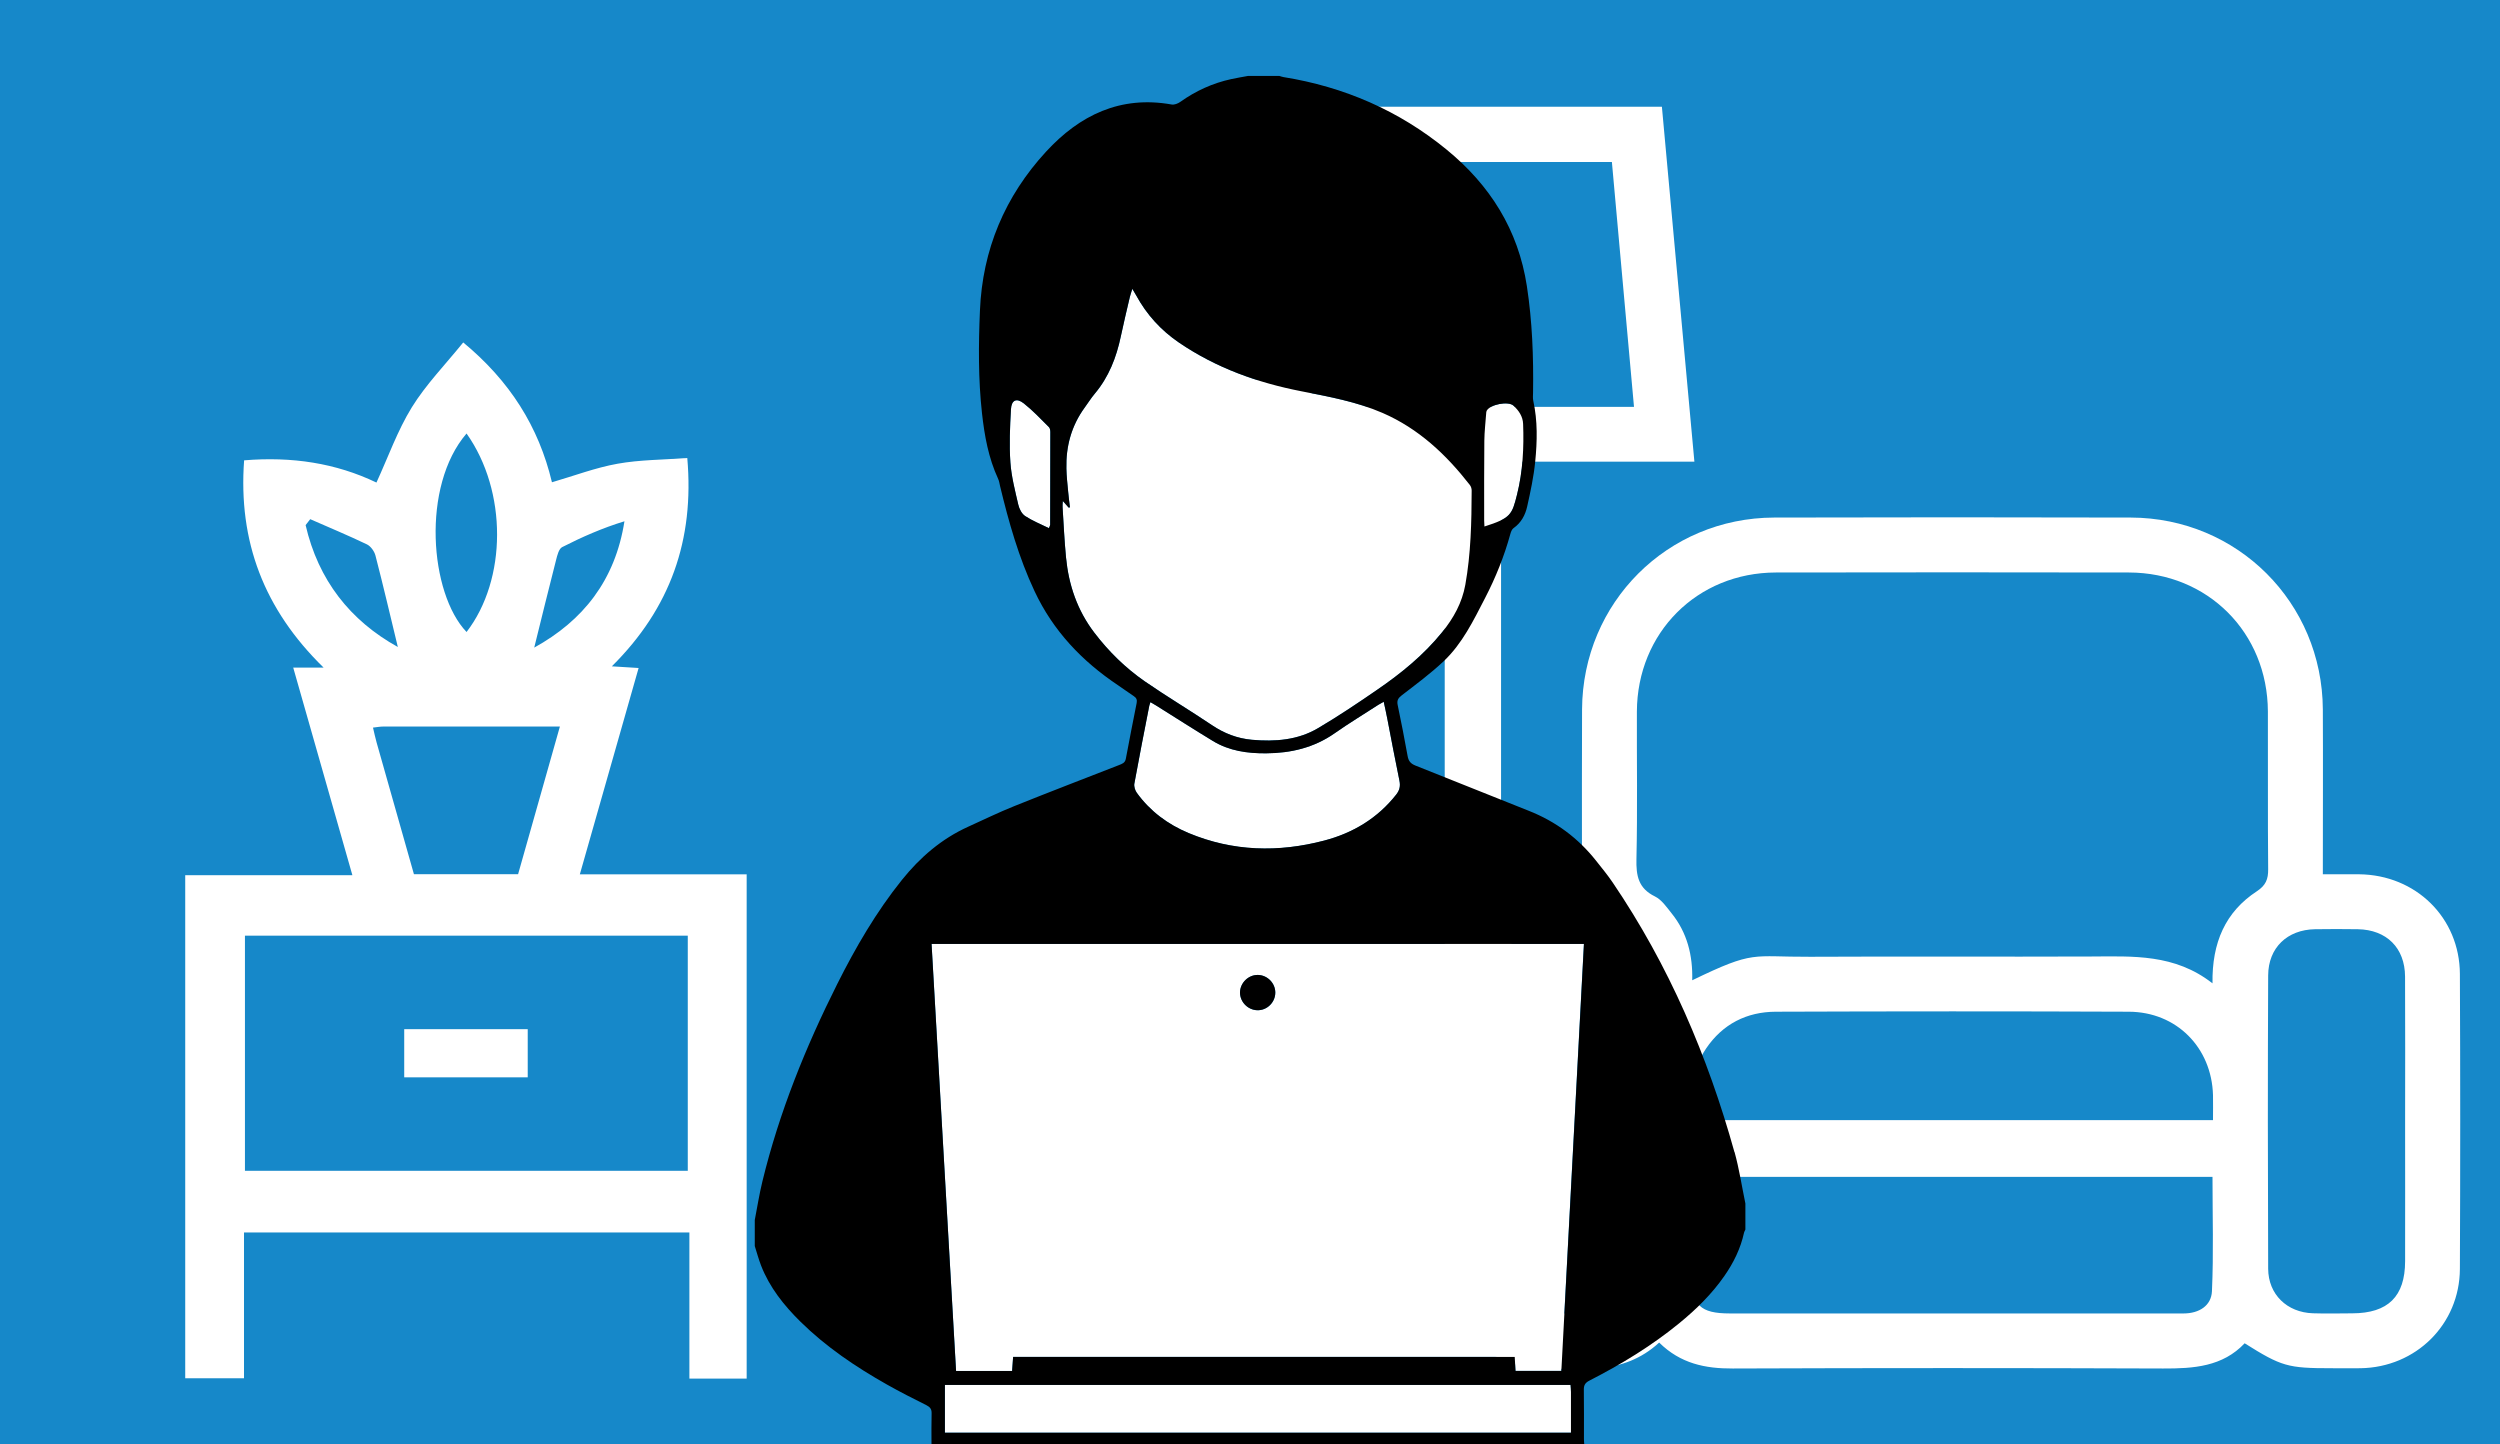 <?xml version="1.0" encoding="UTF-8"?>
<svg id="Layer_1" data-name="Layer 1" xmlns="http://www.w3.org/2000/svg" viewBox="0 0 450 260">
  <defs>
    <style>
      .cls-1 {
        fill: #fff;
      }

      .cls-2 {
        fill: #1688c9;
      }
    </style>
  </defs>
  <rect class="cls-2" width="450" height="260"/>
  <g>
    <path class="cls-1" d="m43.95,82.86c8.58-.71,16.5.49,23.81,4,2.13-4.63,3.79-9.36,6.36-13.53,2.54-4.11,6-7.66,9.26-11.69,8.36,6.91,13.59,15.15,15.97,25.17,4.02-1.17,7.85-2.63,11.82-3.34,4.01-.72,8.16-.7,12.54-1.03,1.29,14.74-3.02,27.02-13.58,37.5,1.77.11,3.04.19,4.82.3-3.52,12.36-7,24.56-10.58,37.14h30.03v90.77h-10.31v-26.31H43.92v26.25h-10.58v-90.55h30.09c-3.59-12.61-7.08-24.85-10.65-37.37h5.47c-10.75-10.51-15.38-22.72-14.31-37.3Zm79.85,85.56H44.09v42.32h79.71v-42.32Zm-30.55-11.04c2.48-8.76,4.96-17.53,7.53-26.6-10.98,0-21.42,0-31.85,0-.53,0-1.06.11-1.79.19.24.99.41,1.85.65,2.68,2.23,7.89,4.47,15.78,6.72,23.71h18.74Zm-9.27-79.35c-8.16,9.47-6.65,28.78,0,35.73,7.29-9.45,7.36-25.35,0-35.73Zm12.18,38.54c8.76-4.83,14.57-12.08,16.24-22.74-3.96,1.21-7.64,2.83-11.21,4.65-.6.31-.88,1.47-1.09,2.29-1.34,5.21-2.61,10.45-3.94,15.8Zm-40.32-23.12c-.28.36-.55.71-.83,1.07,2.28,9.89,8,17.17,16.6,21.94-1.32-5.46-2.61-10.98-4.03-16.47-.2-.76-.85-1.67-1.53-2-3.36-1.61-6.8-3.04-10.21-4.54Z"/>
    <path class="cls-1" d="m94.99,185.25v8.67h-22.23v-8.67h22.23Z"/>
  </g>
  <path class="cls-1" d="m260.06,83.17h-35.06c1.96-21.45,3.9-42.64,5.85-63.96h68.29c1.95,21.24,3.88,42.43,5.85,63.89h-34.8v75.3c4.63-.47,9.38-.95,14.44-1.46.03-.73.12-1.72.12-2.71.01-8.85-.03-17.7.02-26.55.11-19.2,15.35-34.46,34.57-34.52,21.4-.06,42.8-.06,64.2,0,19.22.06,34.46,15.31,34.57,34.52.05,9.76,0,19.52,0,29.69,2.3,0,4.42-.02,6.54,0,10.2.11,18.08,7.81,18.13,17.94.08,17.7.08,35.4,0,53.1-.05,9.97-7.91,17.72-17.89,17.87-1.75.03-3.5,0-5.25,0-7.86,0-8.97-.32-15.6-4.49-3.97,4.21-9.18,4.56-14.67,4.54-25.83-.1-51.65-.1-77.48,0-4.94.02-9.39-.87-13.24-4.67-6.51,6.02-14.56,4.84-22.27,4.48-9.47-.45-16.33-8.6-16.33-18.7,0-46.21,0-92.41,0-138.62,0-1.73,0-3.46,0-5.66Zm138.19,93.82c-.11-7.33,2.32-12.85,7.98-16.56,1.61-1.06,2.06-2.16,2.04-3.98-.09-9.46-.01-18.92-.05-28.39-.06-14.19-10.82-24.98-25.02-25.01-21.18-.04-42.37-.04-63.55,0-14.17.03-24.95,10.84-25.01,25.03-.03,8.84.12,17.69-.08,26.53-.07,3.03.34,5.29,3.33,6.75,1.21.59,2.11,1.93,3,3.04,2.8,3.47,3.83,7.56,3.71,12.05,11.29-5.47,10.63-4.18,21.22-4.23,16.86-.09,33.73.02,50.59-.05,7.5-.03,15.03-.5,21.82,4.82Zm-104.13-103.75c-1.34-14.85-2.67-29.51-3.98-44.08h-50.29c-1.33,14.79-2.64,29.37-3.96,44.08h58.24Zm10.39,138.59c0,6.18,0,12.04,0,17.89,0,5.21,1.54,6.7,6.85,6.7,24.16,0,48.32,0,72.48,0,3.08,0,6.17,0,9.25,0,2.72-.01,4.94-1.37,5.06-3.99.31-6.83.1-13.68.1-20.59h-93.75Zm.13-10.21h93.7c0-1.64.03-3.07,0-4.5-.24-8.56-6.56-14.98-15.16-15.01-21.18-.09-42.36-.08-63.54,0-5.23.02-9.56,2.21-12.55,6.63-2.61,3.86-2.88,8.22-2.46,12.88Zm128.28.4c0-8.75.04-17.5-.01-26.24-.03-5.17-3.33-8.43-8.5-8.52-2.57-.04-5.15-.04-7.72,0-4.97.09-8.4,3.32-8.42,8.32-.08,17.6-.07,35.2,0,52.79.02,4.63,3.4,7.87,8.05,8.02,2.36.08,4.73.02,7.1.01,6.43-.02,9.49-3.03,9.5-9.38.02-8.34,0-16.67,0-25.01Zm-162.98-.37c0,8.74-.04,17.48.01,26.22.03,5.2,3.3,8.44,8.47,8.53,2.78.05,5.56.09,8.33-.02,4.37-.17,7.78-3.29,7.81-7.59.11-17.79.12-35.58.01-53.37-.03-4.73-3.35-7.77-8.07-7.97-2.46-.1-4.93-.14-7.4-.17-5.9-.07-9.15,3.14-9.17,9.07-.02,8.43,0,16.87,0,25.3Z"/>
  <path class="cls-1" d="m167.67,169.9h117.43c-1.36,25.61-2.71,51.18-4.07,76.86h-8.24c-.05-.84-.09-1.64-.14-2.52h-90.29c-.06.83-.12,1.63-.18,2.53h-10.09c-1.47-25.62-2.94-51.17-4.41-76.87Zm61.89,8.78c.01-1.69-1.39-3.14-3.1-3.19-1.72-.05-3.24,1.43-3.25,3.17,0,1.69,1.4,3.14,3.11,3.18,1.74.05,3.23-1.4,3.24-3.16Z"/>
  <path class="cls-1" d="m191.31,90.18c.46.52.76.85,1.05,1.19.08-.02.15-.03.23-.05-.11-.93-.24-1.86-.32-2.8-.13-1.39-.29-2.78-.32-4.17-.1-4.02.91-7.72,3.3-11,.61-.83,1.15-1.71,1.81-2.49,2.53-3.01,3.89-6.53,4.69-10.32.5-2.37,1.07-4.72,1.62-7.08.1-.43.26-.85.45-1.47.3.5.51.83.69,1.17,1.88,3.46,4.45,6.28,7.7,8.5,6.7,4.56,14.14,7.23,22.05,8.77,4.95.97,9.93,1.87,14.61,3.9,6.48,2.82,11.43,7.48,15.7,12.96.21.27.34.68.33,1.02-.02,5.67-.14,11.34-1.14,16.94-.58,3.24-2.12,6.02-4.17,8.54-3.31,4.1-7.36,7.39-11.67,10.35-3.48,2.4-7,4.76-10.64,6.91-3.66,2.18-7.77,2.48-11.94,2.11-2.63-.24-4.99-1.15-7.2-2.64-3.98-2.68-8.12-5.14-12.07-7.87-3.49-2.42-6.51-5.38-9.1-8.78-3.06-4.01-4.61-8.58-5.09-13.54-.29-3.02-.43-6.06-.62-9.09-.02-.28.02-.56.05-1.06Z"/>
  <path class="cls-1" d="m170.09,257.88v-8.6h112.62c.03.46.07.86.07,1.26,0,2.41,0,4.83,0,7.34h-112.7Z"/>
  <path class="cls-1" d="m249.07,126.33c.24,1.1.46,2.09.65,3.08.72,3.71,1.41,7.42,2.18,11.12.2.98.03,1.72-.58,2.5-3.36,4.27-7.79,6.92-12.96,8.28-8.25,2.17-16.44,1.97-24.4-1.35-3.74-1.56-6.93-3.92-9.33-7.24-.32-.44-.54-1.15-.45-1.66.85-4.69,1.78-9.36,2.69-14.03.04-.19.12-.37.21-.65.39.23.7.4,1,.59,3.41,2.14,6.8,4.31,10.24,6.4,2.94,1.79,6.23,2.25,9.6,2.22,4.45-.03,8.61-1.01,12.33-3.62,2.55-1.79,5.23-3.41,7.85-5.11.27-.17.55-.31.97-.55Z"/>
  <path class="cls-1" d="m188.81,95.08c-1.5-.74-2.99-1.33-4.29-2.19-.61-.4-1.06-1.3-1.23-2.05-.58-2.51-1.24-5.04-1.42-7.59-.22-3.17-.08-6.38.1-9.57.09-1.66,1-2.09,2.29-1.08,1.63,1.28,3.06,2.81,4.54,4.28.2.19.26.6.26.9,0,5.57-.01,11.15-.03,16.72,0,.07-.05.15-.21.57Z"/>
  <path class="cls-1" d="m267.21,94.78c-.02-.42-.05-.74-.05-1.06,0-4.8-.02-9.59.03-14.39.02-1.64.21-3.27.33-4.91.01-.16.02-.34.09-.48.6-1.14,3.88-1.79,4.83-.92.95.88,1.68,1.93,1.73,3.28.16,4.28-.05,8.54-1.09,12.7-.91,3.62-1.1,4.26-5.87,5.77Z"/>
  <path d="m229.55,178.68c-.01,1.76-1.5,3.21-3.24,3.16-1.7-.05-3.11-1.49-3.11-3.18,0-1.74,1.52-3.22,3.25-3.17,1.71.05,3.11,1.5,3.1,3.19Z"/>
  <path d="m312.2,207.38c-4.81-17.29-11.8-33.62-21.91-48.52-.92-1.36-1.97-2.63-2.99-3.92-3.23-4.09-7.27-7.08-12.13-9-6.8-2.68-13.57-5.45-20.37-8.13-.88-.35-1.27-.81-1.43-1.73-.54-3.07-1.16-6.13-1.79-9.19-.16-.8.07-1.22.72-1.72,2.57-1.98,5.18-3.91,7.54-6.13,3.37-3.17,5.37-7.33,7.47-11.39,1.91-3.69,3.46-7.54,4.56-11.56.1-.37.28-.83.57-1.03,1.37-.96,2.11-2.35,2.45-3.88.6-2.68,1.18-5.38,1.45-8.11.36-3.64.45-7.3-.35-10.92-.1-.47-.05-.98-.04-1.47.1-6.42-.14-12.81-1.11-19.17-1.55-10.15-6.64-18.19-14.46-24.59-8.58-7.02-18.43-11.29-29.38-13.05-.24-.04-.47-.13-.7-.2h-5.67c-1.01.19-2.02.35-3.02.57-3.34.73-6.38,2.12-9.16,4.1-.42.3-1.07.56-1.55.47-9.23-1.65-16.56,1.92-22.6,8.48-7.42,8.06-11.46,17.65-11.91,28.63-.26,6.16-.31,12.33.37,18.47.45,4.06,1.17,8.05,2.9,11.79.19.4.25.86.35,1.3,1.56,6.48,3.36,12.86,6.21,18.93,3.35,7.15,8.54,12.6,15.02,16.93.96.64,1.88,1.33,2.84,1.96.49.32.63.68.52,1.24-.66,3.34-1.33,6.69-1.95,10.04-.14.77-.7.92-1.27,1.15-6.28,2.45-12.57,4.86-18.81,7.37-2.82,1.13-5.56,2.47-8.32,3.72-4.78,2.17-8.64,5.5-11.9,9.56-4.63,5.77-8.32,12.12-11.63,18.71-5.71,11.38-10.46,23.13-13.48,35.53-.56,2.3-.93,4.65-1.38,6.98v4.69c.37,1.17.69,2.36,1.13,3.5,1.53,3.94,4.11,7.17,7.08,10.1,4.63,4.56,9.96,8.15,15.59,11.33,2.32,1.31,4.7,2.52,7.09,3.71.68.34.97.73.94,1.5-.05,1.8-.02,3.61-.02,5.57h117.5c-.03-.35-.06-.67-.06-.98,0-2.96.02-5.92-.02-8.88-.01-.81.25-1.24.98-1.62,5.72-2.93,11.19-6.25,16.17-10.32,3.07-2.51,5.88-5.26,8.15-8.53,1.66-2.38,2.92-4.95,3.54-7.8.04-.19.16-.37.24-.55v-4.69c-.64-3.09-1.11-6.23-1.95-9.26Zm-123.18-112.88c0,.07-.05.15-.21.57-1.5-.74-2.99-1.33-4.29-2.19-.61-.4-1.06-1.3-1.23-2.05-.58-2.51-1.24-5.04-1.42-7.59-.22-3.17-.08-6.38.1-9.57.09-1.66,1-2.09,2.29-1.08,1.63,1.28,3.06,2.81,4.54,4.28.2.19.26.6.26.9,0,5.57-.01,11.15-.03,16.72Zm78.16-15.17c.02-1.64.21-3.27.33-4.91.01-.16.02-.34.09-.48.6-1.14,3.88-1.79,4.83-.92.95.88,1.68,1.93,1.73,3.28.16,4.28-.05,8.54-1.09,12.7-.91,3.62-1.1,4.26-5.87,5.77-.02-.42-.05-.74-.05-1.06,0-4.8-.02-9.59.03-14.39Zm-70.21,34.54c-3.06-4.01-4.61-8.58-5.09-13.54-.29-3.02-.43-6.06-.62-9.09-.02-.28.02-.56.05-1.06.46.52.76.85,1.05,1.19.08-.02.15-.03.23-.05-.11-.93-.24-1.86-.32-2.8-.13-1.39-.29-2.78-.32-4.17-.1-4.02.91-7.72,3.3-11,.61-.83,1.15-1.71,1.81-2.49,2.53-3.01,3.89-6.53,4.69-10.32.5-2.37,1.07-4.72,1.62-7.08.1-.43.26-.85.45-1.47.3.5.51.83.69,1.17,1.88,3.46,4.45,6.28,7.7,8.5,6.7,4.56,14.14,7.23,22.05,8.77,4.95.97,9.93,1.87,14.61,3.9,6.48,2.82,11.43,7.48,15.7,12.96.21.27.34.67.33,1.02-.02,5.67-.14,11.34-1.14,16.94-.58,3.24-2.12,6.02-4.17,8.54-3.31,4.1-7.36,7.39-11.67,10.35-3.48,2.4-7,4.76-10.64,6.91-3.66,2.18-7.77,2.48-11.94,2.11-2.63-.24-4.99-1.15-7.2-2.64-3.98-2.68-8.12-5.14-12.07-7.87-3.49-2.42-6.51-5.38-9.1-8.78Zm7.21,27.2c.85-4.69,1.78-9.36,2.69-14.03.04-.19.12-.37.21-.65.39.23.7.4,1,.59,3.41,2.14,6.8,4.31,10.24,6.4,2.94,1.79,6.23,2.25,9.6,2.22,4.45-.03,8.61-1.01,12.33-3.62,2.55-1.79,5.23-3.41,7.85-5.11.27-.17.55-.31.97-.55.24,1.1.46,2.09.65,3.08.72,3.71,1.41,7.42,2.18,11.12.2.98.03,1.72-.58,2.5-3.36,4.27-7.79,6.92-12.96,8.28-8.25,2.17-16.44,1.97-24.4-1.35-3.74-1.56-6.93-3.92-9.33-7.24-.32-.44-.54-1.15-.45-1.66Zm78.6,116.82h-112.7v-8.6h112.62c.03.46.07.86.07,1.26,0,2.41,0,4.83,0,7.34Zm-1.75-11.12h-8.24c-.05-.84-.09-1.64-.14-2.52h-90.29c-.06.83-.12,1.63-.18,2.53h-10.09c-1.47-25.62-2.94-51.17-4.41-76.87h117.43c-1.36,25.61-2.71,51.18-4.07,76.86Z"/>
</svg>